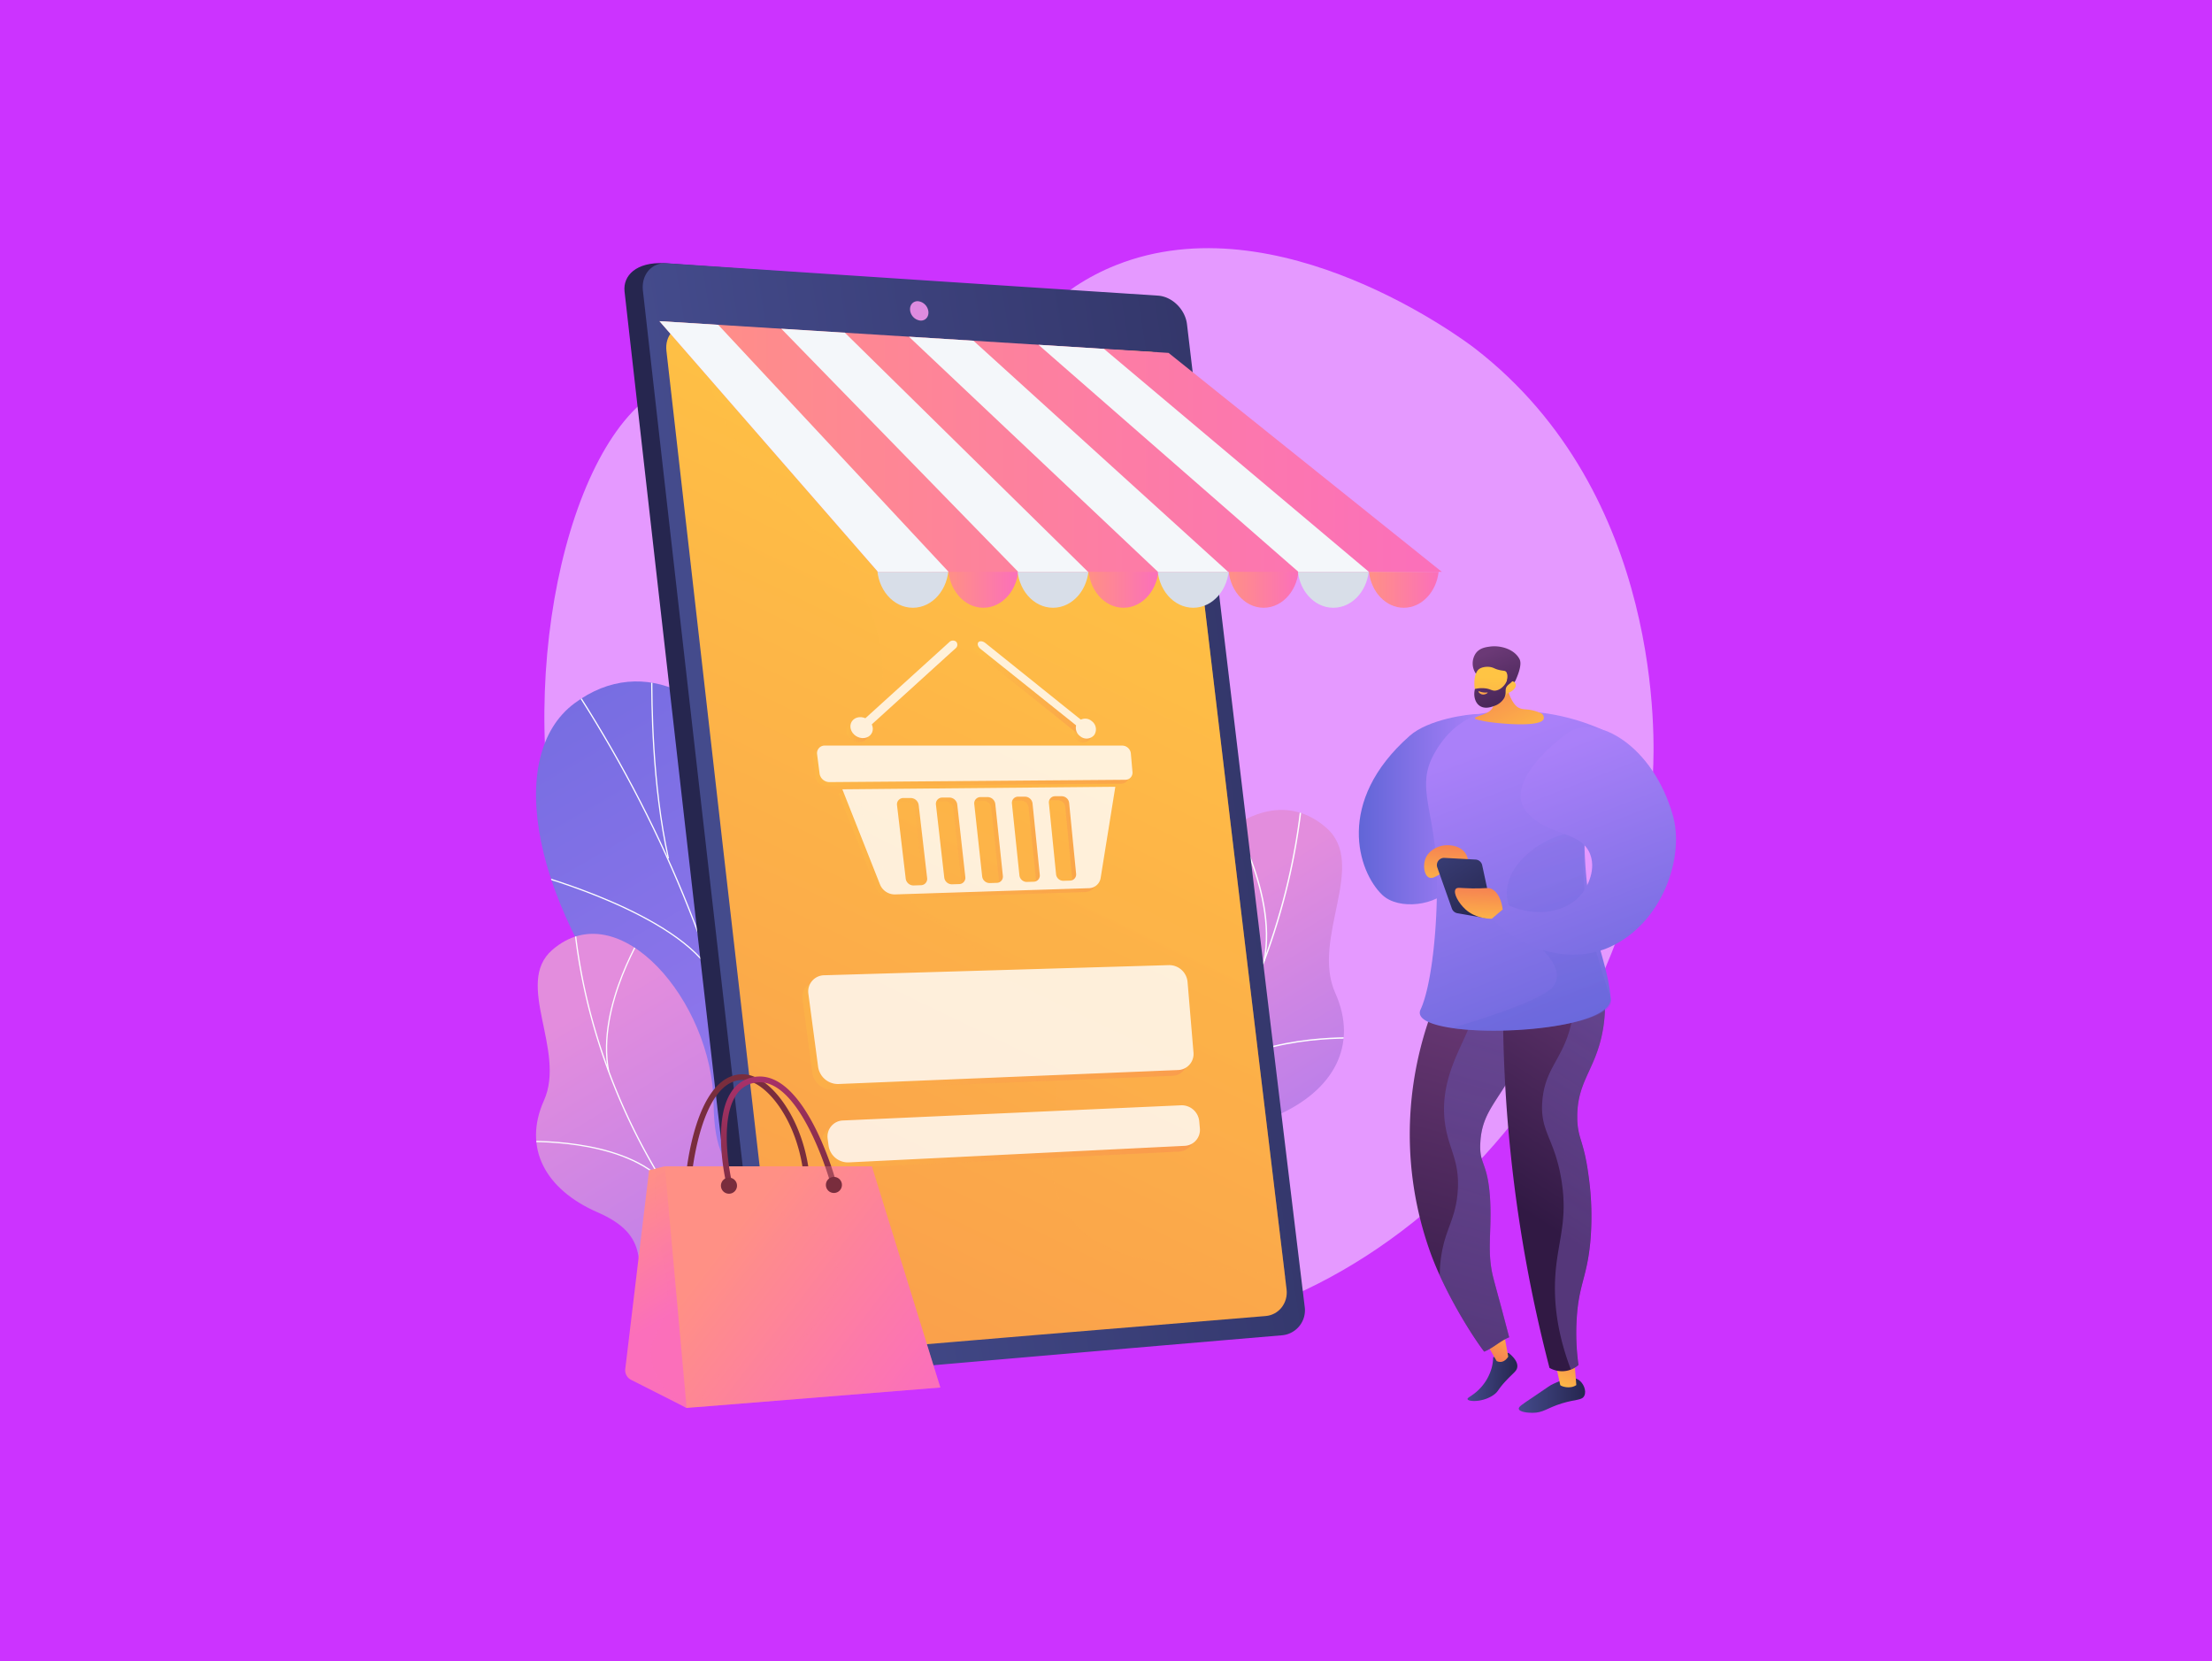 <svg xmlns="http://www.w3.org/2000/svg" xmlns:xlink="http://www.w3.org/1999/xlink" viewBox="0 0 1265.33 950"><defs><style>.cls-1{fill:url(#linear-gradient);}.cls-2{fill:url(#linear-gradient-2);}.cls-3{fill:url(#linear-gradient-3);}.cls-4{isolation:isolate;}.cls-5{fill:#c3f;}.cls-6{fill:#e599ff;}.cls-7{fill:url(#linear-gradient-4);}.cls-8{fill:url(#linear-gradient-5);}.cls-9{fill:url(#linear-gradient-6);}.cls-10{fill:url(#linear-gradient-7);}.cls-11{fill:url(#linear-gradient-8);}.cls-12,.cls-15,.cls-17,.cls-48{opacity:0.3;}.cls-12,.cls-15,.cls-17,.cls-35,.cls-45,.cls-48,.cls-58{mix-blend-mode:multiply;}.cls-12{fill:url(#linear-gradient-9);}.cls-13{fill:url(#linear-gradient-10);}.cls-14{fill:url(#linear-gradient-11);}.cls-15{fill:url(#linear-gradient-12);}.cls-16{fill:url(#linear-gradient-13);}.cls-17{fill:url(#linear-gradient-14);}.cls-18{fill:url(#linear-gradient-15);}.cls-19{fill:url(#linear-gradient-16);}.cls-20{fill:url(#linear-gradient-17);}.cls-21{fill:url(#linear-gradient-18);}.cls-22{fill:url(#linear-gradient-19);}.cls-23{fill:url(#linear-gradient-20);}.cls-24{fill:url(#linear-gradient-21);}.cls-25{fill:url(#linear-gradient-22);}.cls-26{fill:url(#linear-gradient-23);}.cls-27{clip-path:url(#clip-path);}.cls-28{mix-blend-mode:soft-light;}.cls-29{fill:#fcfdfe;}.cls-30{clip-path:url(#clip-path-2);}.cls-31{clip-path:url(#clip-path-3);}.cls-32{fill:#26264f;}.cls-33{fill:url(#linear-gradient-27);}.cls-34{fill:url(#linear-gradient-28);}.cls-35,.cls-45{opacity:0.35;}.cls-35{fill:url(#linear-gradient-29);}.cls-36{fill:#de8bdf;}.cls-37{fill:url(#linear-gradient-30);}.cls-38{fill:url(#linear-gradient-31);}.cls-39{fill:#d8dee8;}.cls-40{fill:url(#linear-gradient-32);}.cls-41{fill:url(#linear-gradient-33);}.cls-42{fill:#f4f7fa;}.cls-43{fill:url(#linear-gradient-34);}.cls-44{opacity:0.8;}.cls-46{fill:url(#linear-gradient-35);}.cls-47{fill:url(#linear-gradient-36);}.cls-49{fill:url(#linear-gradient-37);}.cls-50{fill:url(#linear-gradient-38);}.cls-51{fill:url(#linear-gradient-39);}.cls-52{fill:url(#linear-gradient-40);}.cls-53{fill:url(#linear-gradient-41);}.cls-54{fill:url(#linear-gradient-42);}.cls-55{fill:#fff;}.cls-56{fill:url(#linear-gradient-43);}.cls-57{fill:url(#linear-gradient-44);}.cls-58{opacity:0.52;fill:url(#linear-gradient-45);}.cls-59{fill:url(#linear-gradient-46);}.cls-60{fill:url(#linear-gradient-47);}.cls-61{fill:url(#linear-gradient-48);}.cls-62{fill:url(#linear-gradient-49);}.cls-63{fill:url(#linear-gradient-50);}</style><linearGradient id="linear-gradient" x1="558.44" y1="821.31" x2="212.99" y2="223.96" gradientUnits="userSpaceOnUse"><stop offset="0" stop-color="#aa80f9"/><stop offset="1" stop-color="#6165d7"/></linearGradient><linearGradient id="linear-gradient-2" x1="329.42" y1="579.91" x2="509.94" y2="877.09" gradientUnits="userSpaceOnUse"><stop offset="0" stop-color="#e38ddd"/><stop offset="1" stop-color="#9571f6"/></linearGradient><linearGradient id="linear-gradient-3" x1="643.75" y1="544.57" x2="780.07" y2="769" xlink:href="#linear-gradient-2"/><linearGradient id="linear-gradient-4" x1="953.25" y1="837.99" x2="980.84" y2="837.99" gradientTransform="translate(-73.21 -94.37) rotate(2.66)" gradientUnits="userSpaceOnUse"><stop offset="0" stop-color="#444b8c"/><stop offset="1" stop-color="#26264f"/></linearGradient><linearGradient id="linear-gradient-5" x1="974.69" y1="804.99" x2="960.83" y2="830.34" gradientTransform="translate(-73.21 -94.37) rotate(2.66)" gradientUnits="userSpaceOnUse"><stop offset="0" stop-color="#ffc444"/><stop offset="1" stop-color="#f36f56"/></linearGradient><linearGradient id="linear-gradient-6" x1="922.99" y1="834.51" x2="971.78" y2="621.7" gradientTransform="translate(-73.21 -94.37) rotate(2.66)" gradientUnits="userSpaceOnUse"><stop offset="0" stop-color="#311944"/><stop offset="1" stop-color="#6b3976"/></linearGradient><linearGradient id="linear-gradient-7" x1="1077.88" y1="798.09" x2="1115.84" y2="798.09" gradientTransform="translate(-209.1)" xlink:href="#linear-gradient-4"/><linearGradient id="linear-gradient-8" x1="1098.54" y1="796.16" x2="1113.17" y2="765.87" gradientTransform="translate(-209.1)" xlink:href="#linear-gradient-5"/><linearGradient id="linear-gradient-9" x1="923.66" y1="834.66" x2="972.45" y2="621.86" gradientTransform="translate(-73.21 -94.37) rotate(2.66)" xlink:href="#linear-gradient"/><linearGradient id="linear-gradient-10" x1="1076.15" y1="690.16" x2="1162.34" y2="554.28" gradientTransform="translate(-209.1)" xlink:href="#linear-gradient-6"/><linearGradient id="linear-gradient-11" x1="2677.38" y1="462.78" x2="2746.1" y2="462.78" gradientTransform="matrix(-1, 0, 0, 1, 3523.33, 0)" xlink:href="#linear-gradient"/><linearGradient id="linear-gradient-12" x1="1087.25" y1="697.2" x2="1173.44" y2="561.32" gradientTransform="translate(-209.1)" xlink:href="#linear-gradient"/><linearGradient id="linear-gradient-13" x1="2685.06" y1="431.73" x2="2610.08" y2="624.1" gradientTransform="matrix(-1, 0, 0, 1, 3523.33, 0)" xlink:href="#linear-gradient"/><linearGradient id="linear-gradient-14" x1="1028.77" y1="357.77" x2="1090.47" y2="576.62" gradientTransform="translate(-209.1)" xlink:href="#linear-gradient"/><linearGradient id="linear-gradient-15" x1="2643.11" y1="431.4" x2="2576.58" y2="602.09" gradientTransform="matrix(-1, 0, 0, 1, 3523.33, 0)" xlink:href="#linear-gradient"/><linearGradient id="linear-gradient-16" x1="1035.69" y1="512.03" x2="1037.08" y2="474.92" gradientTransform="translate(-209.1)" xlink:href="#linear-gradient-5"/><linearGradient id="linear-gradient-17" x1="1019.91" y1="462.76" x2="1060.02" y2="525.44" gradientTransform="translate(-209.1)" xlink:href="#linear-gradient-4"/><linearGradient id="linear-gradient-18" x1="1054.39" y1="532.08" x2="1055.58" y2="500.57" gradientTransform="translate(-209.1)" xlink:href="#linear-gradient-5"/><linearGradient id="linear-gradient-19" x1="2559.95" y1="-66.21" x2="2562.39" y2="-131.32" gradientTransform="matrix(-0.92, 0.4, 0.4, 0.92, 3247.69, -528.04)" xlink:href="#linear-gradient-5"/><linearGradient id="linear-gradient-20" x1="1596.24" y1="572.9" x2="1577.75" y2="525.95" gradientTransform="matrix(1, -0.02, 0.02, 1, -735.09, -122.07)" xlink:href="#linear-gradient-6"/><linearGradient id="linear-gradient-21" x1="1393.43" y1="529.62" x2="1392.58" y2="598.11" gradientTransform="matrix(-1, -0.04, -0.04, 1, 2269.4, -86.48)" xlink:href="#linear-gradient-5"/><linearGradient id="linear-gradient-22" x1="1590.6" y1="575.15" x2="1572.09" y2="528.14" gradientTransform="matrix(1, -0.02, 0.02, 1, -735.09, -122.07)" xlink:href="#linear-gradient-6"/><linearGradient id="linear-gradient-23" x1="1572.48" y1="546.83" x2="1573.45" y2="555.41" gradientTransform="matrix(1, -0.02, 0.02, 1, -735.09, -122.07)" gradientUnits="userSpaceOnUse"><stop offset="0" stop-color="#ffc444"/><stop offset="1" stop-color="#f36f56"/></linearGradient><clipPath id="clip-path"><path class="cls-1" d="M398,720.05c-2.86,6.8-8.21,16.24-13.9,27.12H505.35c-18.53-34.25-42.76-69.53-23.88-136.4,8.86-31.38,36.25-88.26,16.89-120.75-22.07-37-52-15.31-64.61-44.61-19.74-45.79-65.1-73.06-105.24-43.07-39.62,29.6-25.82,114.78,44.38,200C416.32,669.17,412.94,684.54,398,720.05Z"/></clipPath><clipPath id="clip-path-2"><path class="cls-2" d="M408.2,631c.65,55.73,27.53,37.37,52.31,42.86,28.6,41.39,31.3,79.78-11.41,112.94l-47.58-7.12c-17.66-.82-38.38-6.21-37.21-29.72,1.33-26.59,7.61-43.48-22.4-56.54s-42.9-36.88-30.75-64c12.79-28.52-17.21-67,4.72-86.08C354.08,510.08,407.52,573,408.2,631Z"/></clipPath><clipPath id="clip-path-3"><path class="cls-3" d="M657.23,569.66c-.71,61.19-30.23,41-57.44,47.07-31.41,45.44-34.37,87.61,12.52,124l52.26-7.82c19.39-.9,42.14-6.82,40.86-32.64-1.46-29.2-8.36-47.75,24.6-62.09s47.11-40.5,33.77-70.26c-14-31.32,18.89-73.54-5.18-94.53C716.67,436.85,658,505.94,657.23,569.66Z"/></clipPath><linearGradient id="linear-gradient-27" x1="525.62" y1="470.52" x2="1094.28" y2="448.78" gradientTransform="matrix(1, 0, 0.12, 1, -168.87, -2.45)" xlink:href="#linear-gradient-4"/><linearGradient id="linear-gradient-28" x1="663.04" y1="252.33" x2="115.91" y2="1387.19" gradientTransform="matrix(1, 0, 0, 1, 0, 0)" xlink:href="#linear-gradient-5"/><linearGradient id="linear-gradient-29" x1="665.01" y1="253.28" x2="117.88" y2="1388.14" gradientTransform="matrix(1, 0, 0, 1, 0, 0)" xlink:href="#linear-gradient-5"/><linearGradient id="linear-gradient-30" x1="542.35" y1="323.85" x2="582.63" y2="323.85" gradientUnits="userSpaceOnUse"><stop offset="0" stop-color="#ff9085"/><stop offset="1" stop-color="#fb6fbb"/></linearGradient><linearGradient id="linear-gradient-31" x1="622.52" y1="323.85" x2="662.8" y2="323.85" xlink:href="#linear-gradient-30"/><linearGradient id="linear-gradient-32" x1="702.69" y1="323.85" x2="742.97" y2="323.85" xlink:href="#linear-gradient-30"/><linearGradient id="linear-gradient-33" x1="377.22" y1="255.37" x2="824.76" y2="255.37" xlink:href="#linear-gradient-30"/><linearGradient id="linear-gradient-34" x1="783.07" y1="337.34" x2="822.94" y2="337.34" xlink:href="#linear-gradient-30"/><linearGradient id="linear-gradient-35" x1="459.01" y1="589.26" x2="679.43" y2="589.26" gradientTransform="matrix(1, 0, 0, 1, 0, 0)" xlink:href="#linear-gradient-5"/><linearGradient id="linear-gradient-36" x1="470.06" y1="651.82" x2="683.09" y2="651.82" gradientTransform="matrix(1, 0, 0, 1, 0, 0)" xlink:href="#linear-gradient-5"/><linearGradient id="linear-gradient-37" x1="465.04" y1="439.11" x2="645.46" y2="439.11" gradientTransform="matrix(1, 0, 0, 1, 0, 0)" xlink:href="#linear-gradient-5"/><linearGradient id="linear-gradient-38" x1="479.58" y1="483.04" x2="635.76" y2="483.04" gradientTransform="matrix(1, 0, 0, 1, 0, 0)" xlink:href="#linear-gradient-5"/><linearGradient id="linear-gradient-39" x1="484.17" y1="418.43" x2="497" y2="418.43" gradientTransform="matrix(1, 0, 0, 1, 0, 0)" xlink:href="#linear-gradient-5"/><linearGradient id="linear-gradient-40" x1="489.95" y1="393.87" x2="545.34" y2="393.87" gradientTransform="matrix(1, 0, 0, 1, 0, 0)" xlink:href="#linear-gradient-5"/><linearGradient id="linear-gradient-41" x1="613.1" y1="418.94" x2="624.68" y2="418.94" gradientTransform="matrix(1, 0, 0, 1, 0, 0)" xlink:href="#linear-gradient-5"/><linearGradient id="linear-gradient-42" x1="557.02" y1="394.29" x2="619.23" y2="394.29" gradientTransform="matrix(1, 0, 0, 1, 0, 0)" xlink:href="#linear-gradient-5"/><linearGradient id="linear-gradient-43" x1="384.52" y1="635.1" x2="398.93" y2="640.45" gradientUnits="userSpaceOnUse"><stop offset="0" stop-color="#ab316d"/><stop offset="1" stop-color="#792d3d"/></linearGradient><linearGradient id="linear-gradient-44" x1="344.15" y1="684.62" x2="384.3" y2="751.94" xlink:href="#linear-gradient-30"/><linearGradient id="linear-gradient-45" x1="350.36" y1="680.92" x2="390.5" y2="748.24" xlink:href="#linear-gradient-30"/><linearGradient id="linear-gradient-46" x1="414.03" y1="711.74" x2="527.05" y2="798.82" xlink:href="#linear-gradient-30"/><linearGradient id="linear-gradient-47" x1="436.24" y1="610.26" x2="447.77" y2="683.76" xlink:href="#linear-gradient-43"/><linearGradient id="linear-gradient-48" x1="415.5" y1="709.85" x2="528.52" y2="796.93" xlink:href="#linear-gradient-30"/><linearGradient id="linear-gradient-49" x1="410.78" y1="675.85" x2="412.64" y2="676.54" xlink:href="#linear-gradient-43"/><linearGradient id="linear-gradient-50" x1="470.81" y1="675.42" x2="472.66" y2="676.11" xlink:href="#linear-gradient-43"/></defs><g class="cls-4"><g id="Laag_2" data-name="Laag 2"><g id="Laag_1-2" data-name="Laag 1"><rect class="cls-5" width="1265.33" height="950"/><path class="cls-6" d="M638.45,151.62c-68.69,27.31-75.27,97.13-137.11,103.12C447.45,260,427,209.42,389.15,218.48c-57.6,13.79-93.82,151.12-70.68,264C342.35,599.11,442.72,754.1,609,764.68c186.68,11.88,327.92-166.46,336.55-323,.93-16.93,6.44-158.74-102-242.51C838.15,195,731.31,114.69,638.45,151.62Z"/><path class="cls-7" d="M862.92,773.74c4.91,4,5.19,6.78,5,8.16-.26,2.21-1.93,3.07-5.92,7.25-5.41,5.66-4.58,6.41-7.33,8.46-6.08,4.51-14.67,4.21-15.18,2.68-.37-1.08,3.52-2,7.94-7.08a27.79,27.79,0,0,0,5.83-10.78,26.33,26.33,0,0,0,.88-6.15Z"/><path class="cls-8" d="M846.48,761.65l9.67,16.84c2.32,1,4.55.51,6.61-2.49L859,755.52Z"/><path class="cls-9" d="M834.76,545.61A202.94,202.94,0,0,0,807,633.68a199.88,199.88,0,0,0,11.61,83.79c8.1,21.81,22.2,44.71,30.39,55.62,5.53-2.31,8.78-5.93,14.3-8.24-.83-3-3.39-12.93-5-18.85-1.25-4.58-3.55-13-4-14.86-4-15.17-.83-26.55-1.92-45.31C851.05,664,846,666.5,846.8,653.37c1.12-19.61,12.23-24.19,25-52.57,8.73-19.43,17.9-39.84,9.47-51C870.65,535.76,838.37,544.59,834.76,545.61Z"/><path class="cls-10" d="M902.91,789.14c2.94,1.88,4.72,6.33,3.38,9.13s-4.68,1.88-12.85,4.39c-8.74,2.69-10.47,5.41-16.92,5.4-2.6,0-7.33-.45-7.72-2.2-.28-1.23,1.73-2.46,8.33-6.89,9.37-6.3,9.27-6.47,11.36-7.44C893.74,789.11,899,786.67,902.91,789.14Z"/><path class="cls-11" d="M888.92,775.8l3.59,16.4c.5.73,5.61,2.49,9.19,0l-1.32-16.4Z"/><path class="cls-12" d="M881.26,549.8c-10.61-14-42.89-5.21-46.5-4.19a205,205,0,0,0-13.32,26.85c11.45-2.25,16.41-.21,18.73,2.5,9,10.54-19.15,33.8-13.36,69.09,2.26,13.8,8.16,20,7.08,36.87-.8,12.55-4.7,18.9-7.39,28.08a74,74,0,0,0-2.93,20.48A257.81,257.81,0,0,0,849,773.09c5.53-2.31,8.78-5.93,14.3-8.24-.83-3-3.39-12.93-5-18.85-1.25-4.58-3.55-13-4-14.86-4-15.17-.83-26.55-1.92-45.31C851.05,664,846,666.5,846.8,653.37c1.12-19.61,12.23-24.19,25-52.57C880.52,581.37,889.69,561,881.26,549.8Z"/><path class="cls-13" d="M860,554.23a823.15,823.15,0,0,0,26.36,228.15,14.57,14.57,0,0,0,9.77,1.66,14.31,14.31,0,0,0,6.8-3.35,132.59,132.59,0,0,1-1-26.7c1.22-19.33,5.78-23.27,7.73-43.28a165.76,165.76,0,0,0-1-38.52c-2.69-20.45-6.35-20.87-6.42-33.12-.11-18.86,8.51-25.62,13.25-43.59,3.17-12,4.84-29.89-3.11-54.43Z"/><path class="cls-14" d="M846,408.35c-6.32,0-28.94,3.1-39.56,12.45-42.88,37.78-29.57,77.77-15.78,91,9.38,9,31.63,6.27,39.3-4.41,5.63-7.86,1.57-17.5-.37-31.22C827.44,461.42,835.46,436.17,846,408.35Z"/><path class="cls-15" d="M912.37,541.05,897,544.91a81.94,81.94,0,0,1,2.16,38.73c-4.26,21.67-15.28,26.42-16.9,46-1.46,17.58,6.84,21.16,10.81,44.61,4.08,24-2.09,35.33-3.38,55.43-.88,13.76.55,31.76,8.92,53.66a14.64,14.64,0,0,0,4.27-2.62,132.59,132.59,0,0,1-1-26.7c1.22-19.33,5.78-23.27,7.73-43.28a165.76,165.76,0,0,0-1-38.52c-2.69-20.45-6.35-20.87-6.42-33.12-.11-18.86,8.51-25.62,13.25-43.59C918.65,583.49,920.32,565.59,912.37,541.05Z"/><path class="cls-16" d="M830.55,417.77a55.78,55.78,0,0,0-12,17.06c-6.67,15.29.51,28.42,2.66,53.38,2.37,27.39-1,73-8.68,89.37a3.87,3.87,0,0,0-.34,2.13c2.09,15.8,110.74,12.22,109.14-8.87-1.81-23.91-15.67-42.63-15-98a170.51,170.51,0,0,1,10.2-55.52A123.9,123.9,0,0,0,846,408.35,47.51,47.51,0,0,0,830.55,417.77Z"/><path class="cls-17" d="M890.69,478.38c-11.86,4.16-27.59,15.86-28.65,30.85-1.62,23,32.66,35.65,28.1,51.78-1.25,4.4-5.19,8.36-30.85,17.63-10.39,3.75-20,6.8-28.8,9.33,31.41,4.63,95.89-2.13,90.83-17.13C906,525.48,903.89,504.2,907.08,476A44.05,44.05,0,0,0,890.69,478.38Z"/><path class="cls-18" d="M853.36,525.48c19.28,19.58,46.82,25.75,68,15.95,29.4-13.6,42.43-50.92,35.57-75.06-11.44-40.3-43.93-58.19-59.64-47.46-11.37,7.77-37.13,30.94-23.59,46,12.18,13.52,30.87,10.1,36,23.87,3.81,10.31-3.55,20.7-4.18,21.57-8.19,11.21-26,15-42.9,7.31Z"/><path class="cls-19" d="M815.17,491.73c1.57-5,6.67-7.63,10.69-8.19s10.4.35,13,5.49c2.41,4.8.51,11.52-5,15.17-.78-1.94-2.18-4.48-4.64-5.26-4.53-1.42-8.45,4.48-11.8,2.94C814.71,500.65,814,495.44,815.17,491.73Z"/><path class="cls-20" d="M833.69,522.32l14.84,2.58a4.12,4.12,0,0,0,4.73-4.93l-5.4-25.1a4.12,4.12,0,0,0-3.8-3.25l-17.77-.95a4.11,4.11,0,0,0-4.1,5.49l8.32,23.48A4.13,4.13,0,0,0,833.69,522.32Z"/><path class="cls-21" d="M859.59,520.17c-1.22-8.74-4.9-11-6.23-11.68-2.24-1.09-3.34-.24-11.15-.37-7-.11-8.63-.82-9.51.37-1.67,2.26,1.76,8.2,5.65,11.68,5.46,4.88,12.22,5.3,15,5.31Z"/><path class="cls-22" d="M860.44,382.78c1,13.17,5,20.48,8.44,22.09,3.27,1.52,5.29,0,12.21,2.87a3,3,0,0,1,2,3.12c-.66,5.85-30.3,2.68-35.38,1.34-.28-.07-3.94-.79-4-1.23-.34-1.59,8.33-2,10.25-6.53.77-1.84,1.15-4.28-2-9C854.05,391.46,858.31,386.77,860.44,382.78Z"/><path class="cls-23" d="M844.31,385.37a10.26,10.26,0,0,1-.07-11.79c2.21-3,5.8-3.46,8-3.76,6.22-.87,14.16,1.55,17,7.23,1.71,3.36-1.64,10.52-2.16,11.8-.58,1.45-1.7,2-2.72,3.09-1.41,1.54-3.62,4-7.22,8.09a26.16,26.16,0,0,0-1.52-4.2,22.5,22.5,0,0,0-3.08-4.91C849.17,387,846.56,388.23,844.31,385.37Z"/><path class="cls-24" d="M862.31,396.53s-3.94,6.83-12.12,6.49c-7.32-.3-8.79-16.68-4.2-20.27,1.53-1.2,4.64-1.75,7.2-1.1,1.51.38,2,1,4.51,1.57,2.28.54,2.92.27,3.62.83.87.7,1.54,2.46.22,7.29,1.37-1.45,3-2,4.23-1.5a2.53,2.53,0,0,1,1,.93C867.83,392.62,866.18,395.05,862.31,396.53Z"/><path class="cls-25" d="M861.63,383.06c-.35.27.76,1.57.88,3.43.24,3.61-3.31,8-7,8.49-2.2.27-2.84-1.05-6.49-1.34a16.52,16.52,0,0,0-5.32.43c-1,4,.12,7.92,2.82,9.69,2.9,1.91,6.51.62,8,.08a10.36,10.36,0,0,0,5.89-4.54c1.71-3.16-.08-5,1.91-7.16,1-1.09,2.34-1.58,3.61-3.68a10.84,10.84,0,0,0,.71-1.4C864.68,385.1,862.13,382.67,861.63,383.06Z"/><path class="cls-26" d="M846.35,395.48a9,9,0,0,0,4.33.56c.13,0,.28,0,.3.1.06.26-1.66,1.46-3.28,1-1.16-.29-2.07-1.36-1.93-1.63S846.1,395.44,846.35,395.48Z"/><path class="cls-1" d="M398,720.05c-2.86,6.8-8.21,16.24-13.9,27.12H505.35c-18.53-34.25-42.76-69.53-23.88-136.4,8.86-31.38,36.25-88.26,16.89-120.75-22.07-37-52-15.31-64.61-44.61-19.74-45.79-65.1-73.06-105.24-43.07-39.62,29.6-25.82,114.78,44.38,200C416.32,669.17,412.94,684.54,398,720.05Z"/><g class="cls-27"><g class="cls-28"><path class="cls-29" d="M446.76,740.14c-1.4-15.72-3.52-30.49-5.76-46.11l-.75-5.21c-1.54-7.46-2.86-14.86-4.14-22-2.88-16.15-5.6-31.41-10.7-47.29-.19-.94-.33-1.86-.48-2.84-.52-3.49-1.06-7.09-3.59-10.25l-.07-.14c-20.62-84.89-59.11-166.94-114.38-243.88l.57-.41c55.31,77,93.82,159.1,114.48,244,2.6,3.29,3.18,7.13,3.69,10.53.14,1,.28,1.88.46,2.77,5.1,15.88,7.83,31.16,10.72,47.33,1.27,7.15,2.59,14.54,4.14,22l.75,5.24c2.24,15.63,4.36,30.4,5.76,46.15Z"/><path class="cls-29" d="M434.91,663.94c-6.65-40.6,7.81-92.06,21.12-128.08a581.91,581.91,0,0,1,30.78-69.11l.61.33a585.3,585.3,0,0,0-30.73,69c-13.28,35.94-27.71,87.27-21.08,127.71Z"/><path class="cls-29" d="M382,491c-9.46-42.68-9.51-89.67-9.53-105.11,0-2.95,0-4.9-.07-5.27l.69-.12c.08.41.08,1.95.09,5.39,0,15.43.06,62.35,9.51,105Z"/><path class="cls-29" d="M407.47,557.74c-19.94-35.06-100.84-57-101.65-57.22l.18-.68c.82.22,82,22.24,102.08,57.55Z"/></g></g><path class="cls-2" d="M408.2,631c.65,55.73,27.53,37.37,52.31,42.86,28.6,41.39,31.3,79.78-11.41,112.94l-47.58-7.12c-17.66-.82-38.38-6.21-37.21-29.72,1.33-26.59,7.61-43.48-22.4-56.54s-42.9-36.88-30.75-64c12.79-28.52-17.21-67,4.72-86.08C354.08,510.08,407.52,573,408.2,631Z"/><g class="cls-30"><g class="cls-28"><path class="cls-29" d="M420,730.73A364.31,364.31,0,0,1,368.85,659a353,353,0,0,1-32.17-81.9,333.19,333.19,0,0,1-8.6-49l.71-.07a334.71,334.71,0,0,0,8.58,48.89,353,353,0,0,0,32.11,81.72,364.08,364.08,0,0,0,51.06,71.65Z"/><path class="cls-29" d="M368.79,761.34l-.32-.64a123.5,123.5,0,0,1,31-10.44A121.54,121.54,0,0,1,416,748l0,.72A118.42,118.42,0,0,0,399.6,751,123.09,123.09,0,0,0,368.79,761.34Z"/><path class="cls-29" d="M378.11,674.85c-24.57-23.77-76.87-21.6-77.4-21.57l0-.72c.53,0,53.14-2.22,77.93,21.77Z"/><path class="cls-29" d="M347.82,612.81c-7.36-37.91,21.06-81.73,21.35-82.17l.6.39c-.29.44-28.55,44-21.25,81.65Z"/></g></g><path class="cls-3" d="M657.23,569.66c-.71,61.19-30.23,41-57.44,47.07-31.41,45.44-34.37,87.61,12.52,124l52.26-7.82c19.39-.9,42.14-6.82,40.86-32.64-1.46-29.2-8.36-47.75,24.6-62.09s47.11-40.5,33.77-70.26c-14-31.32,18.89-73.54-5.18-94.53C716.67,436.85,658,505.94,657.23,569.66Z"/><g class="cls-31"><g class="cls-28"><path class="cls-29" d="M644.26,679.17a400.3,400.3,0,0,0,56.18-78.83,388,388,0,0,0,35.34-89.94,366.49,366.49,0,0,0,9.44-53.81l-.79-.07A365.1,365.1,0,0,1,735,510.21,387.38,387.38,0,0,1,699.75,600a400.18,400.18,0,0,1-56.07,78.68Z"/><path class="cls-29" d="M700.51,712.78l.35-.71a135.69,135.69,0,0,0-34-11.46,133.18,133.18,0,0,0-18.12-2.48l-.05.79a131.6,131.6,0,0,1,18,2.47A134.85,134.85,0,0,1,700.51,712.78Z"/><path class="cls-29" d="M690.27,617.8c27-26.11,84.43-23.72,85-23.69l0-.79c-.58,0-58.36-2.43-85.59,23.91Z"/><path class="cls-29" d="M723.54,549.67c8.08-41.64-23.13-89.76-23.44-90.24l-.66.43c.31.48,31.34,48.34,23.33,89.66Z"/></g></g><path class="cls-32" d="M666.57,185.88Q700,468.55,733.46,745.35c1,8.27-4.71,15.59-12.71,16.27Q586.34,774.37,451.9,787.68c-16,.78-24.76-8.15-25.79-17.1q-34.42-298.79-68.85-603.84c-1-9.13,6.71-17,22.69-16.2q135.09,9.63,270.17,19C658.17,170.08,665.57,177.42,666.57,185.88Z"/><path class="cls-33" d="M679,185.49q33.66,283.92,67.32,561.86a14.36,14.36,0,0,1-12.79,16.35Q594,775.52,454.38,787.81c-8.5.76-16.3-6-17.34-15Q402.41,472.7,367.76,166.2c-1-9.17,5.12-16.21,13.66-15.63q140.52,9.38,281,18.52C670.57,169.63,678,177,679,185.49Z"/><path class="cls-34" d="M673.61,216.46q31.17,263,62.35,521c.94,7.78-4.44,14.64-12,15.25q-131.26,10.74-262.53,21.88c-7.91.68-15.18-5.62-16.14-14q-32-277.23-64.07-559.89c-1-8.53,4.76-15.13,12.72-14.66q132.09,7.69,264.17,15.22C665.72,201.69,672.67,208.54,673.61,216.46Z"/><path class="cls-35" d="M658.15,201.25q-130.51-7.42-261-15a199.55,199.55,0,0,0,15.29,49.45c28.86,62.62,71.26,66.07,87.85,120.63,17.09,56.22-21.45,73.82-2.62,124.57,20.43,55.08,70.54,47.11,97,107.52,22.83,52.08-6.56,75.88,17.05,107.53,25.87,34.68,73.74,22.92,123.42,34.67Q704.37,476,673.61,216.46C672.67,208.54,665.72,201.69,658.15,201.25Z"/><path class="cls-36" d="M531.06,178.14c.35,3.05-1.7,5.38-4.58,5.22a6.71,6.71,0,0,1-5.87-5.86c-.35-3.06,1.7-5.41,4.59-5.22A6.71,6.71,0,0,1,531.06,178.14Z"/><ellipse class="cls-37" cx="562.49" cy="323.85" rx="20.14" ry="23.76"/><ellipse class="cls-38" cx="642.66" cy="323.85" rx="20.14" ry="23.76"/><ellipse class="cls-39" cx="602.36" cy="323.85" rx="20.43" ry="23.76"/><ellipse class="cls-40" cx="722.83" cy="323.85" rx="20.14" ry="23.76"/><path class="cls-39" d="M703,323.85c0,13.12-9.14,23.76-20.42,23.76S662.1,337,662.1,323.85s9.14-23.76,20.43-23.76S703,310.73,703,323.85Z"/><ellipse class="cls-39" cx="762.69" cy="323.85" rx="20.43" ry="23.76"/><ellipse class="cls-39" cx="522.19" cy="323.85" rx="20.43" ry="23.76"/><polygon class="cls-41" points="377.22 183.68 502.2 327.06 824.76 327.06 668.46 201.84 377.22 183.68"/><polygon class="cls-42" points="377.22 183.68 502.2 327.06 542.61 327.06 410.84 185.78 377.22 183.68"/><polygon class="cls-42" points="446.93 188.03 582.44 327.06 622.37 327.06 483.3 190.3 446.93 188.03"/><polygon class="cls-42" points="519.93 192.58 662.38 327.06 702.5 327.06 556.84 194.88 519.93 192.58"/><polygon class="cls-42" points="631.51 199.54 594.03 197.2 742.72 327.06 783.03 327.06 631.51 199.54"/><path class="cls-43" d="M783.07,327.07c1.33,11.59,9.74,20.54,19.93,20.54s18.6-8.95,19.94-20.54Z"/><g class="cls-44"><g class="cls-45"><path class="cls-46" d="M679.4,605.16a9.2,9.2,0,0,1-8.77,10.14l-194.26,8a11.48,11.48,0,0,1-11.69-9.7l-5.57-41.8a9.26,9.26,0,0,1,9.13-10.67l197.2-5.85A10.54,10.54,0,0,1,676,564.93Z"/><path class="cls-47" d="M683.06,648.66a9.15,9.15,0,0,1-8.69,10l-192.13,9.46a11.19,11.19,0,0,1-11.55-9.4l-.55-4.15a9.17,9.17,0,0,1,9-10.43l193.26-8.67a10.05,10.05,0,0,1,10.35,9.18Z"/></g><g class="cls-48"><path class="cls-49" d="M641.34,448.22l-169,1.33a5.78,5.78,0,0,1-5.77-4.75l-1.45-11.31a4.32,4.32,0,0,1,4.57-4.82h170a5,5,0,0,1,4.92,4.5l.93,10.54A4.07,4.07,0,0,1,641.34,448.22Z"/><path class="cls-50" d="M479.58,453.71l21.59,54.57a9.13,9.13,0,0,0,8.74,5.56l110.62-3.62a6.94,6.94,0,0,0,6.79-5.78l8.44-52.21Zm48.51,50.86a3.62,3.62,0,0,1-3.68,4l-3.95.13a4.49,4.49,0,0,1-4.62-3.76l-5-42.24a3.61,3.61,0,0,1,3.74-4l4,0a4.63,4.63,0,0,1,4.65,3.9Zm21.84-.64a3.6,3.6,0,0,1-3.63,4l-3.88.12a4.41,4.41,0,0,1-4.53-3.73l-4.78-41.88a3.59,3.59,0,0,1,3.7-4l3.93-.05a4.55,4.55,0,0,1,4.55,3.87Zm21.48-.63a3.56,3.56,0,0,1-3.59,3.92l-3.82.12a4.31,4.31,0,0,1-4.43-3.69L555,462.11a3.56,3.56,0,0,1,3.65-3.94l3.87-.05A4.47,4.47,0,0,1,567,462Zm21.12-.62a3.55,3.55,0,0,1-3.55,3.89l-3.75.12a4.26,4.26,0,0,1-4.35-3.67l-4.3-41.19a3.53,3.53,0,0,1,3.6-3.91l3.81-.05a4.39,4.39,0,0,1,4.37,3.81Zm20.77-.61a3.52,3.52,0,0,1-3.5,3.86l-3.69.11a4.17,4.17,0,0,1-4.27-3.64l-4.07-40.85a3.51,3.51,0,0,1,3.56-3.88l3.74,0a4.3,4.3,0,0,1,4.28,3.77Z"/><path class="cls-51" d="M495.33,423c-2.38,2.16-6.43,1.9-9.05-.6s-2.82-6.31-.43-8.48,6.46-1.88,9.07.63S497.71,420.81,495.33,423Z"/><path class="cls-52" d="M544.72,369.33a2.91,2.91,0,0,0-4,.22L491,414.63a2.61,2.61,0,0,0-.43,3.81,3.08,3.08,0,0,0,4.09-.29l49.59-45A2.64,2.64,0,0,0,544.72,369.33Z"/><path class="cls-53" d="M615.52,423.23a5.71,5.71,0,0,0,8.07-.53,5.81,5.81,0,0,0-1.31-8,5.72,5.72,0,0,0-8.09.51A5.81,5.81,0,0,0,615.52,423.23Z"/><path class="cls-54" d="M557.36,369.63c.75-.94,2.54-.77,4,.39l56.41,45.29c1.36,1.09,1.87,2.72,1.15,3.63s-2.41.78-3.77-.3l-56.52-45.21C557.16,372.27,556.6,370.57,557.36,369.63Z"/></g><path class="cls-55" d="M682.7,601.86A9.19,9.19,0,0,1,673.93,612l-194.26,8A11.47,11.47,0,0,1,468,610.27l-5.57-41.8a9.26,9.26,0,0,1,9.13-10.67L668.75,552a10.55,10.55,0,0,1,10.57,9.68Z"/><path class="cls-55" d="M686.36,645.36a9.13,9.13,0,0,1-8.69,10l-192.12,9.47a11.19,11.19,0,0,1-11.55-9.4l-.56-4.15a9.17,9.17,0,0,1,9-10.43l193.26-8.68A10.08,10.08,0,0,1,686,641.37Z"/><path class="cls-55" d="M643.61,446l-169,1.33a5.78,5.78,0,0,1-5.77-4.75l-1.45-11.31a4.32,4.32,0,0,1,4.57-4.82h170a5,5,0,0,1,4.92,4.5l.93,10.54A4.07,4.07,0,0,1,643.61,446Z"/><path class="cls-55" d="M481.85,451.44,503.44,506a9.13,9.13,0,0,0,8.74,5.56L622.8,508a6.94,6.94,0,0,0,6.79-5.78L638,450Zm48.51,50.86a3.62,3.62,0,0,1-3.68,4l-3.95.13a4.49,4.49,0,0,1-4.62-3.76l-5-42.24a3.61,3.61,0,0,1,3.74-4l4,0a4.63,4.63,0,0,1,4.65,3.9Zm21.84-.64a3.6,3.6,0,0,1-3.63,4l-3.88.12a4.41,4.41,0,0,1-4.53-3.73l-4.78-41.88a3.59,3.59,0,0,1,3.7-4l3.93,0a4.56,4.56,0,0,1,4.56,3.87Zm21.48-.63a3.56,3.56,0,0,1-3.59,3.92l-3.82.12a4.32,4.32,0,0,1-4.43-3.69l-4.54-41.54A3.56,3.56,0,0,1,561,455.9l3.87,0a4.47,4.47,0,0,1,4.46,3.83Zm21.12-.62a3.55,3.55,0,0,1-3.54,3.89l-3.76.12a4.26,4.26,0,0,1-4.35-3.67l-4.3-41.19a3.53,3.53,0,0,1,3.6-3.91l3.81,0a4.39,4.39,0,0,1,4.37,3.81Zm20.77-.61a3.52,3.52,0,0,1-3.5,3.86l-3.69.11a4.17,4.17,0,0,1-4.27-3.64L600,459.28a3.51,3.51,0,0,1,3.56-3.88l3.74,0a4.3,4.3,0,0,1,4.28,3.77Z"/><path class="cls-55" d="M497.6,420.7c-2.38,2.16-6.43,1.9-9.05-.6s-2.82-6.31-.43-8.48,6.46-1.88,9.07.63S500,418.54,497.6,420.7Z"/><path class="cls-55" d="M547,367.06a2.91,2.91,0,0,0-4,.22L493.3,412.36a2.61,2.61,0,0,0-.43,3.81,3.08,3.08,0,0,0,4.09-.29l49.59-45A2.63,2.63,0,0,0,547,367.06Z"/><path class="cls-55" d="M617.79,421a5.71,5.71,0,0,0,8.07-.53,5.81,5.81,0,0,0-1.31-8,5.72,5.72,0,0,0-8.09.51A5.81,5.81,0,0,0,617.79,421Z"/><path class="cls-55" d="M559.63,367.36c.75-.94,2.54-.77,4,.39L620,413c1.36,1.09,1.87,2.72,1.15,3.63s-2.41.78-3.77-.31l-56.52-45.2C559.43,370,558.87,368.3,559.63,367.36Z"/></g><path class="cls-56" d="M461.51,675.2a1.65,1.65,0,0,1-1.64-1.49c-1.44-15.13-6.38-29.51-13.89-40.48-6.66-9.73-14.59-15.53-21.21-15.53h0c-24.13,0-29.17,55.43-29.22,56a1.65,1.65,0,1,1-3.28-.28c.2-2.4,5.37-58.95,32.49-59h0c7.82,0,16.54,6.18,23.92,17,7.83,11.43,13,26.36,14.46,42a1.65,1.65,0,0,1-1.48,1.79Z"/><path class="cls-57" d="M361,789.19l31.76,16.08,19.24-59-31.7-79.16-9,2.21L357.67,783A6.16,6.16,0,0,0,361,789.19Z"/><path class="cls-58" d="M412,746.22l-31.7-79.16-5.3,1.3a172,172,0,0,0,.08,25.61c2.13,26.95,9.19,34.45,5.77,53.25-2.85,15.63-9.06,17.75-8.51,28.27.59,11.46,8.58,21,18.08,28.59l2.34,1.19Z"/><polygon class="cls-59" points="380.3 667.07 498.71 667.07 537.9 793.58 392.76 805.27 380.3 667.07"/><path class="cls-60" d="M417,677.91a1.64,1.64,0,0,1-1.6-1.27c-.34-1.44-8.12-35.34,2.85-52A19.13,19.13,0,0,1,431.29,616c28.35-5,45.81,55.91,46.54,58.51a1.65,1.65,0,0,1-3.17.89c-.17-.61-17.36-60.65-42.8-56.15A15.71,15.71,0,0,0,421,626.48c-10.2,15.46-2.47,49.07-2.4,49.4a1.64,1.64,0,0,1-1.22,2A1.73,1.73,0,0,1,417,677.91Z"/><g class="cls-48"><path class="cls-61" d="M498.71,667.06H440c-2.9,3-5,6.35-5.15,10.16C433.89,695.12,475,701,479,725.53c2.86,17.7-14.75,38.12-30.47,47.21-16.56,9.59-27.78,4.73-39,15.38a36.68,36.68,0,0,0-9.7,16.58l138-11.12Z"/></g><path class="cls-62" d="M421.59,678.16a4.6,4.6,0,1,1-4.6-4.61A4.6,4.6,0,0,1,421.59,678.16Z"/><circle class="cls-63" cx="477.02" cy="677.73" r="4.6"/></g></g></g></svg>
